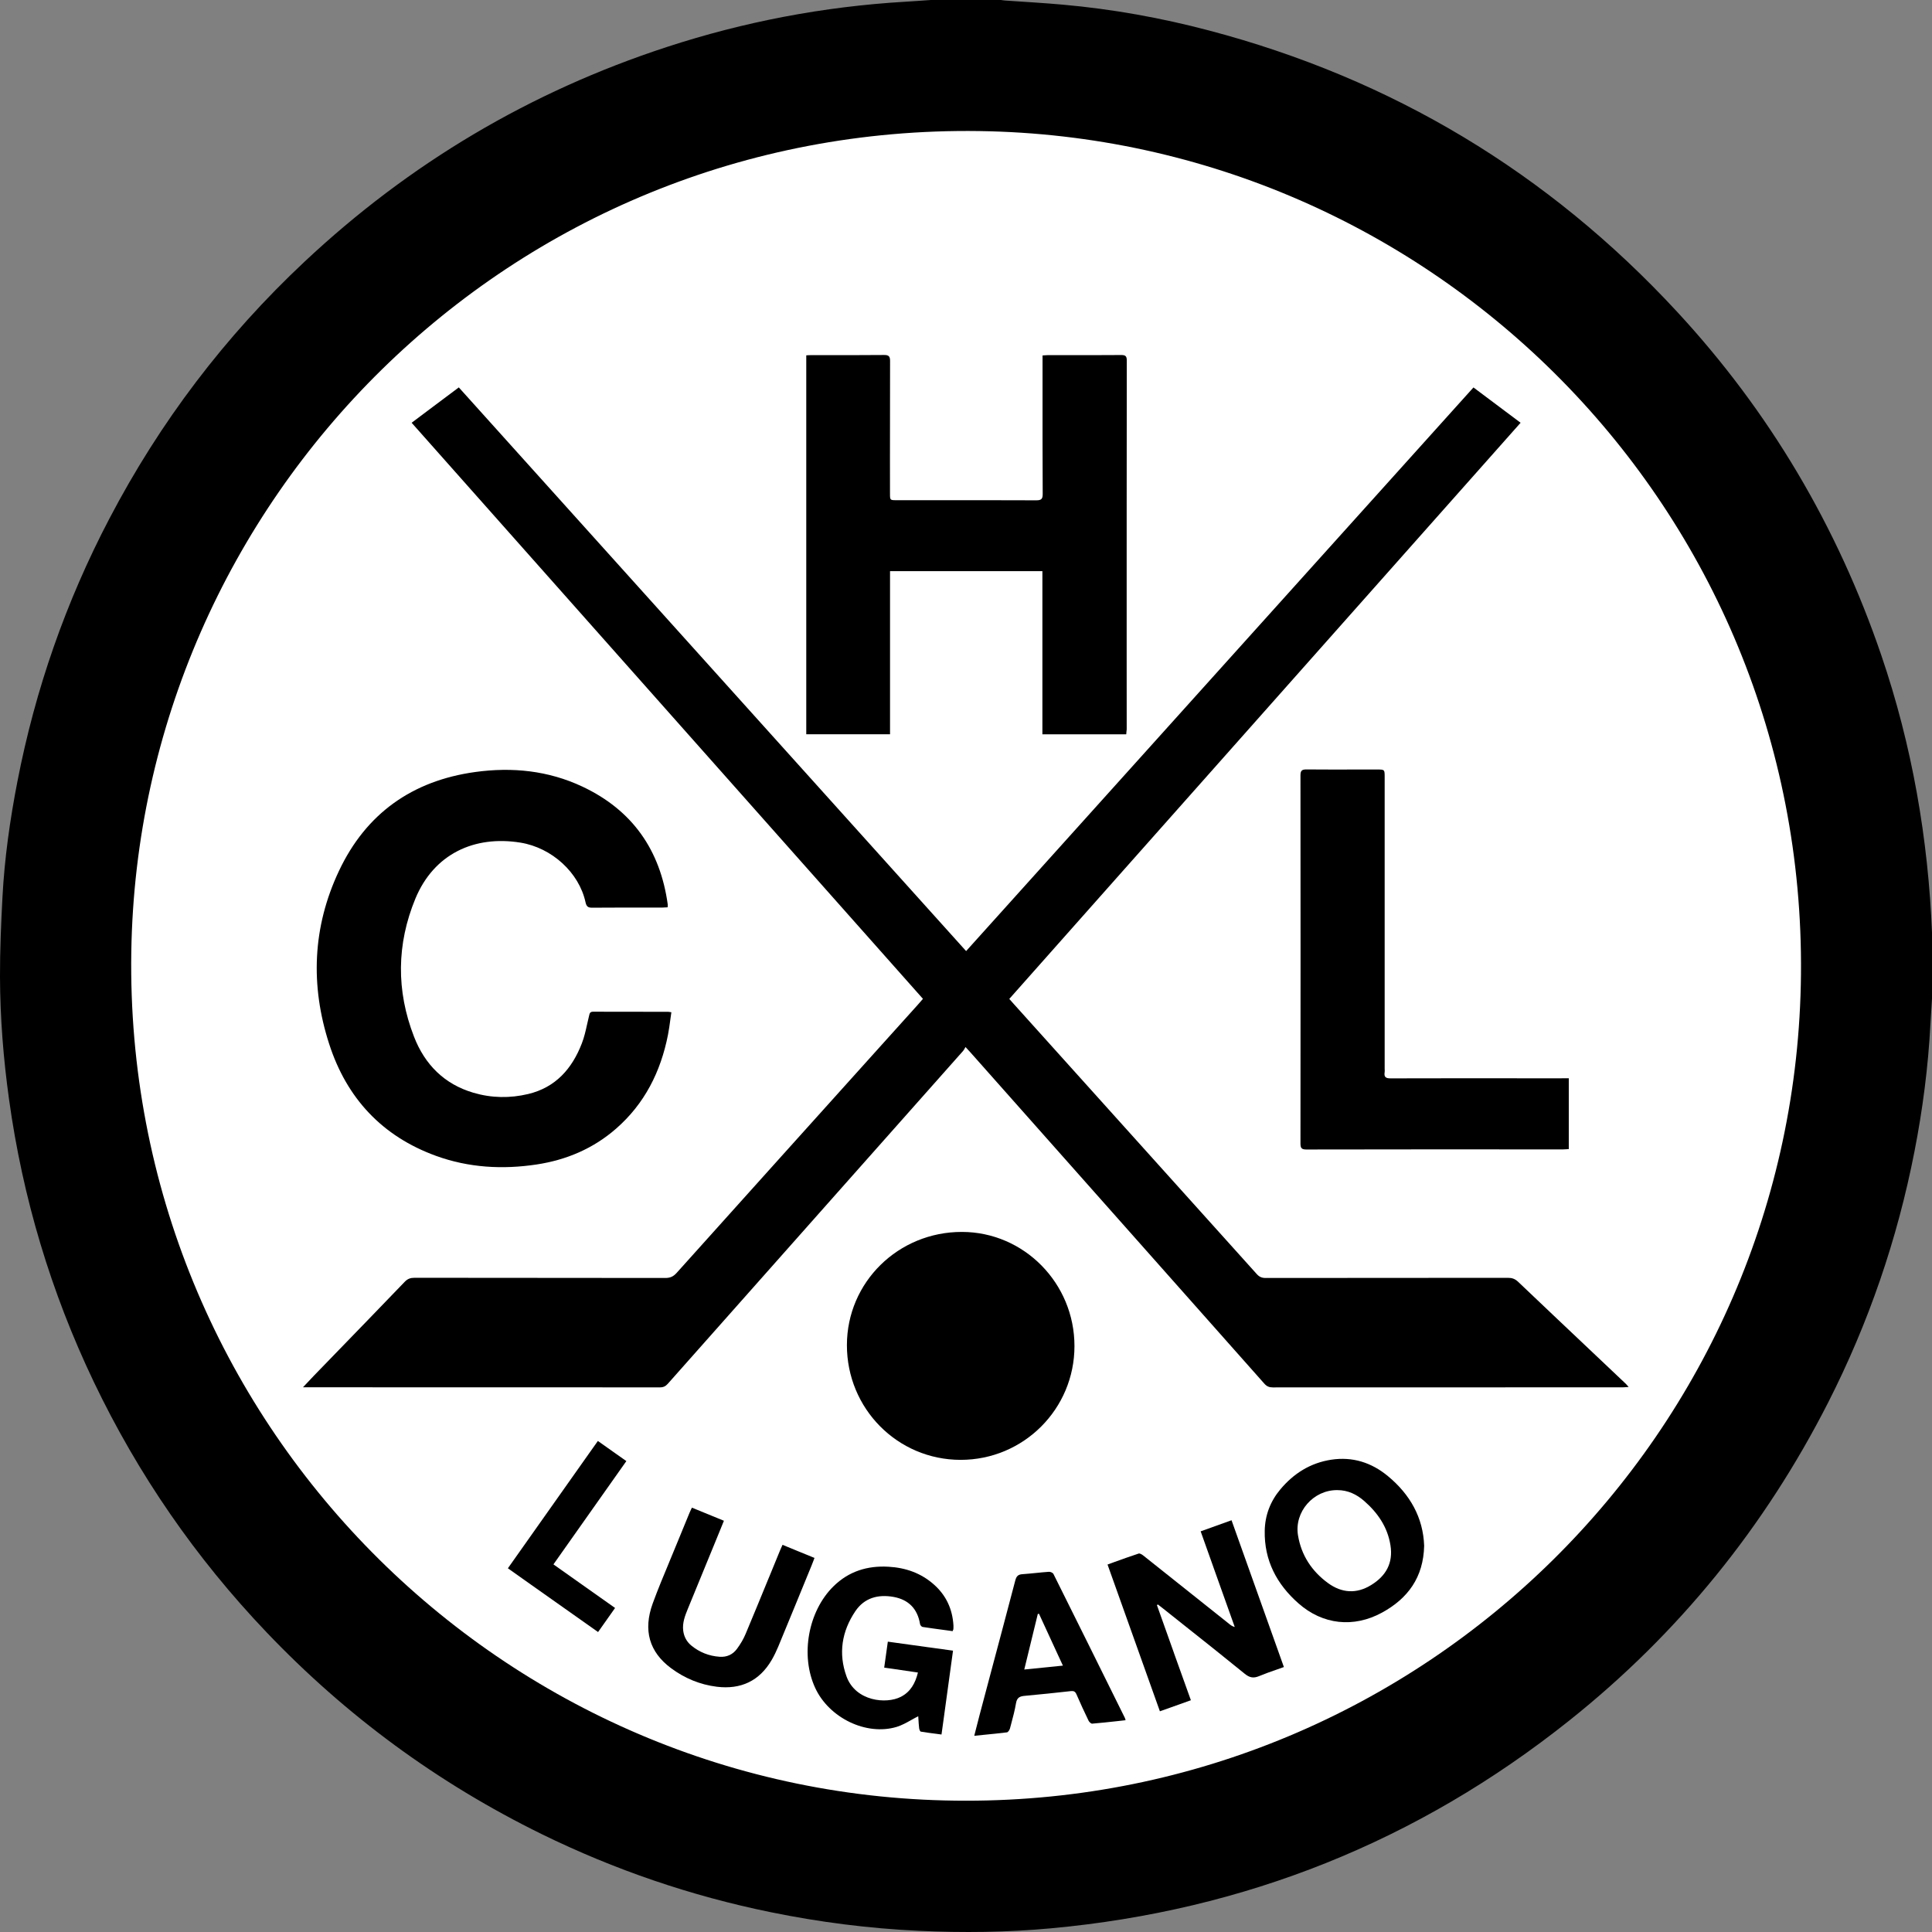 <svg width="50" height="50" viewBox="0 0 50 50" fill="none" xmlns="http://www.w3.org/2000/svg">
<rect x="0" y="0" width="50" height="50" fill="#808080" stroke="none"/>
<g clip-path="url(#clip0_5091_9339)">
<path d="M24.976 48.335C12.024 48.345 1.451 37.725 1.654 24.621C1.85 11.995 12.224 1.496 25.343 1.684C38.016 1.864 48.423 12.234 48.303 25.239C48.184 38.059 37.747 48.34 24.976 48.335Z" fill="white"/>
<path d="M24.091 0C24.696 0 25.3 0 25.905 0C25.942 0.005 25.98 0.012 26.017 0.014C26.515 0.049 27.014 0.076 27.511 0.121C28.788 0.235 30.046 0.461 31.285 0.788C36.027 2.038 40.069 4.466 43.398 8.063C45.792 10.649 47.55 13.622 48.688 16.958C49.486 19.297 49.903 21.706 50.002 24.173C50.002 24.719 50.002 25.264 50.002 25.811C49.988 26.045 49.972 26.279 49.959 26.514C49.9 27.621 49.758 28.719 49.545 29.807C49.102 32.071 48.361 34.235 47.315 36.292C45.673 39.518 43.446 42.269 40.617 44.524C36.688 47.656 32.211 49.443 27.207 49.904C26.065 50.01 24.92 50.023 23.773 49.969C22.484 49.908 21.209 49.746 19.944 49.487C17.883 49.066 15.909 48.392 14.02 47.467C11.336 46.15 8.962 44.408 6.898 42.243C5.064 40.319 3.573 38.159 2.426 35.76C1.317 33.438 0.587 31.001 0.234 28.452C0.088 27.399 0.003 26.341 0 25.279C-0.002 24.591 0.028 23.902 0.064 23.215C0.117 22.209 0.259 21.212 0.451 20.223C0.913 17.84 1.705 15.571 2.832 13.42C4.141 10.919 5.824 8.701 7.882 6.772C10.593 4.229 13.714 2.375 17.249 1.219C19.256 0.562 21.315 0.17 23.424 0.045C23.648 0.032 23.87 0.015 24.091 0ZM25.002 46.602C36.831 46.607 46.5 37.084 46.609 25.21C46.721 13.165 37.08 3.559 25.341 3.392C13.189 3.22 3.58 12.942 3.398 24.637C3.209 36.775 13.003 46.611 25.002 46.602Z" fill="black"/>
<path d="M29.147 19.004H26.977V14.781H23.034V19.003H20.866V9.196C20.883 9.195 20.9 9.194 20.916 9.193C20.946 9.192 20.974 9.19 21.004 9.19C21.16 9.19 21.317 9.19 21.473 9.19C21.943 9.191 22.412 9.191 22.881 9.187C23.005 9.186 23.035 9.226 23.035 9.344C23.032 10.201 23.032 11.057 23.032 11.914V11.914C23.032 12.2 23.033 12.486 23.033 12.772C23.033 12.945 23.033 12.945 23.203 12.945C23.469 12.945 23.734 12.945 24 12.945L24.006 12.945C24.944 12.945 25.881 12.944 26.82 12.948C26.946 12.948 26.985 12.916 26.985 12.787C26.98 11.902 26.981 11.016 26.981 10.131C26.981 9.878 26.981 9.625 26.981 9.372V9.199C27.001 9.198 27.019 9.197 27.036 9.195C27.064 9.193 27.089 9.191 27.114 9.191C27.255 9.191 27.396 9.191 27.537 9.191C28.03 9.191 28.523 9.192 29.017 9.188C29.126 9.187 29.161 9.217 29.161 9.329C29.158 11.875 29.158 14.422 29.158 16.968V16.968C29.159 17.605 29.159 18.242 29.159 18.879C29.157 18.892 29.156 18.906 29.154 18.92C29.152 18.944 29.149 18.971 29.147 19.004Z" fill="black"/>
<path d="M17.244 23.483L17.244 23.483C17.208 23.486 17.174 23.488 17.139 23.488C16.988 23.488 16.836 23.488 16.685 23.488C16.231 23.488 15.778 23.488 15.324 23.491C15.216 23.492 15.177 23.459 15.153 23.349C14.987 22.586 14.287 21.94 13.469 21.807C12.28 21.615 11.231 22.095 10.749 23.259C10.264 24.435 10.252 25.64 10.715 26.83C10.993 27.547 11.496 28.058 12.251 28.28C12.718 28.418 13.197 28.426 13.67 28.313C14.379 28.143 14.805 27.658 15.057 27.005C15.119 26.846 15.157 26.678 15.194 26.51C15.21 26.441 15.225 26.371 15.242 26.302C15.244 26.294 15.246 26.286 15.248 26.278C15.259 26.227 15.27 26.182 15.351 26.183C15.868 26.185 16.385 26.185 16.903 26.185C17.032 26.185 17.162 26.185 17.291 26.185C17.303 26.185 17.315 26.187 17.331 26.19C17.343 26.192 17.357 26.195 17.375 26.197C17.366 26.259 17.358 26.321 17.349 26.382C17.331 26.517 17.313 26.65 17.287 26.782C17.099 27.736 16.683 28.566 15.941 29.212C15.352 29.726 14.658 30.019 13.892 30.136C13.007 30.27 12.131 30.221 11.285 29.914C9.888 29.407 8.971 28.418 8.519 27.018C8.028 25.502 8.088 23.991 8.771 22.542C9.471 21.055 10.667 20.206 12.295 19.98C13.254 19.847 14.191 19.942 15.074 20.358C16.367 20.967 17.087 21.999 17.281 23.407C17.283 23.423 17.282 23.438 17.28 23.456C17.279 23.463 17.278 23.472 17.278 23.481C17.266 23.482 17.255 23.483 17.244 23.483Z" fill="black"/>
<path d="M40.6 29.738V27.905C40.528 27.905 40.47 27.905 40.412 27.906C40.043 27.906 39.675 27.906 39.306 27.906C38.2 27.905 37.094 27.905 35.988 27.908C35.868 27.908 35.815 27.877 35.834 27.754C35.838 27.731 35.837 27.707 35.836 27.684C35.835 27.674 35.835 27.663 35.835 27.653V20.117C35.835 20.015 35.835 19.964 35.81 19.939C35.785 19.915 35.737 19.915 35.641 19.915C35.474 19.915 35.308 19.915 35.142 19.915C34.699 19.916 34.257 19.917 33.813 19.913C33.697 19.912 33.656 19.94 33.656 20.065C33.659 23.241 33.659 26.417 33.656 29.592C33.656 29.711 33.684 29.749 33.808 29.749C35.656 29.745 37.504 29.746 39.352 29.746C39.722 29.746 40.092 29.746 40.462 29.746C40.488 29.746 40.515 29.744 40.543 29.742C40.561 29.741 40.58 29.739 40.6 29.738Z" fill="black"/>
<path d="M11.21 10.523C11.026 10.662 10.841 10.8 10.653 10.941C13.047 13.639 15.437 16.331 17.826 19.023C19.846 21.299 21.865 23.573 23.886 25.85C23.836 25.907 23.79 25.961 23.743 26.014C23.437 26.354 23.131 26.694 22.824 27.034C21.052 29.003 19.279 30.973 17.51 32.944C17.426 33.037 17.344 33.074 17.22 33.074C15.984 33.072 14.748 33.071 13.513 33.071C12.585 33.071 11.657 33.07 10.729 33.069C10.626 33.069 10.551 33.093 10.476 33.171C9.85 33.823 9.221 34.471 8.592 35.12C8.435 35.282 8.278 35.445 8.12 35.607C8.07 35.659 8.02 35.713 7.964 35.772C7.926 35.812 7.886 35.855 7.841 35.903H8.018C11.037 35.903 14.057 35.903 17.077 35.905C17.165 35.906 17.224 35.878 17.282 35.813C18.749 34.157 20.218 32.503 21.686 30.848C22.765 29.632 23.844 28.416 24.923 27.2C24.94 27.181 24.952 27.159 24.966 27.134C24.973 27.122 24.979 27.11 24.987 27.097C25.011 27.122 25.03 27.143 25.046 27.161C25.07 27.186 25.088 27.206 25.106 27.226C27.645 30.087 30.185 32.949 32.723 35.811C32.785 35.88 32.848 35.906 32.939 35.906C35.959 35.904 38.98 35.904 42 35.904C42.028 35.904 42.057 35.902 42.091 35.899C42.109 35.898 42.128 35.896 42.149 35.895C42.113 35.854 42.095 35.831 42.075 35.812C41.766 35.518 41.455 35.225 41.145 34.932C40.525 34.345 39.904 33.759 39.286 33.17C39.209 33.098 39.133 33.07 39.029 33.07C37.983 33.071 36.937 33.072 35.891 33.072C34.845 33.072 33.799 33.072 32.753 33.074C32.657 33.074 32.591 33.046 32.526 32.974C30.435 30.647 28.342 28.322 26.249 25.997C26.207 25.95 26.166 25.904 26.12 25.852C27.088 24.761 28.056 23.67 29.023 22.58C32.466 18.702 35.907 14.825 39.353 10.941C39.215 10.838 39.079 10.736 38.943 10.634C38.673 10.432 38.405 10.232 38.133 10.027C36.883 11.416 35.633 12.804 34.383 14.193C31.258 17.665 28.132 21.137 25.003 24.614C20.62 19.745 16.251 14.89 11.874 10.026C11.651 10.193 11.431 10.358 11.21 10.523Z" fill="black"/>
<path d="M24.858 37.781C26.488 37.783 27.807 36.466 27.807 34.837C27.808 33.21 26.501 31.884 24.895 31.882C23.245 31.88 21.919 33.186 21.918 34.812C21.917 36.456 23.228 37.779 24.858 37.781Z" fill="black"/>
<path d="M15.237 37.625C14.539 38.612 13.846 39.594 13.144 40.587L13.683 40.969C14.283 41.393 14.878 41.813 15.478 42.237C15.528 42.165 15.578 42.095 15.628 42.025C15.724 41.888 15.819 41.753 15.918 41.614C15.629 41.409 15.343 41.207 15.058 41.006C14.813 40.833 14.569 40.66 14.323 40.486C14.665 40.001 15.005 39.52 15.343 39.041C15.632 38.632 15.92 38.224 16.21 37.813C16.097 37.734 15.987 37.656 15.877 37.578C15.743 37.483 15.609 37.389 15.473 37.292L15.237 37.625Z" fill="black"/>
<path fill-rule="evenodd" clip-rule="evenodd" d="M36.857 40.003C36.839 40.822 36.436 41.368 35.767 41.734C35.033 42.135 34.231 42.049 33.603 41.494C33.043 41 32.717 40.386 32.731 39.619C32.738 39.213 32.877 38.853 33.135 38.545C33.48 38.133 33.912 37.86 34.452 37.777C35.005 37.693 35.495 37.851 35.917 38.2C36.492 38.674 36.831 39.275 36.857 40.003ZM34.611 38.564C33.991 38.557 33.492 39.126 33.592 39.734C33.677 40.252 33.95 40.664 34.369 40.97C34.722 41.227 35.105 41.257 35.488 41.019C35.872 40.783 36.058 40.447 35.985 39.992C35.911 39.522 35.657 39.153 35.306 38.846C35.11 38.674 34.882 38.564 34.611 38.564Z" fill="black"/>
<path d="M30.161 42.158C30.088 41.953 30.015 41.748 29.942 41.543C29.947 41.538 29.951 41.534 29.956 41.529C29.959 41.527 29.962 41.525 29.964 41.523C29.983 41.538 30.003 41.552 30.022 41.567L30.022 41.567L30.023 41.568L30.049 41.588C30.06 41.596 30.07 41.605 30.081 41.613C30.27 41.763 30.458 41.913 30.647 42.063C31.172 42.479 31.697 42.896 32.216 43.319C32.342 43.421 32.444 43.437 32.587 43.377C32.733 43.316 32.882 43.264 33.034 43.211C33.098 43.189 33.162 43.166 33.227 43.143L33.211 43.098C32.763 41.841 32.319 40.598 31.872 39.344C31.596 39.443 31.339 39.536 31.073 39.631C31.184 39.942 31.294 40.251 31.403 40.558L31.403 40.559C31.588 41.078 31.771 41.592 31.955 42.106C31.893 42.091 31.854 42.061 31.815 42.03L31.676 41.919C30.98 41.365 30.284 40.809 29.587 40.256C29.554 40.23 29.499 40.196 29.468 40.206C29.248 40.278 29.029 40.357 28.802 40.439L28.802 40.44L28.789 40.444C28.747 40.459 28.705 40.474 28.663 40.49C29.116 41.76 29.565 43.018 30.018 44.288L30.269 44.199C30.452 44.133 30.633 44.069 30.82 44.002C30.67 43.586 30.526 43.182 30.381 42.778L30.38 42.775L30.38 42.773C30.307 42.57 30.235 42.367 30.163 42.163L30.161 42.158Z" fill="black"/>
<path d="M24.444 42.185L24.445 42.185C24.514 42.195 24.584 42.204 24.654 42.214C24.657 42.205 24.66 42.198 24.662 42.192C24.664 42.187 24.666 42.183 24.668 42.179C24.669 42.176 24.67 42.174 24.671 42.172C24.672 42.169 24.672 42.167 24.673 42.166C24.675 42.132 24.677 42.098 24.675 42.065C24.65 41.642 24.485 41.285 24.167 41.005C23.833 40.71 23.437 40.572 22.995 40.547C22.447 40.515 21.964 40.666 21.57 41.054C20.912 41.701 20.709 42.844 21.097 43.683C21.455 44.459 22.419 44.928 23.205 44.692C23.338 44.651 23.462 44.582 23.588 44.511C23.646 44.479 23.704 44.446 23.764 44.416C23.766 44.441 23.767 44.467 23.769 44.493C23.773 44.566 23.778 44.645 23.787 44.723C23.79 44.756 23.81 44.81 23.83 44.814C23.954 44.835 24.08 44.852 24.208 44.868L24.208 44.868L24.208 44.868L24.209 44.868C24.261 44.875 24.313 44.882 24.366 44.889L24.413 44.55C24.497 43.934 24.58 43.331 24.664 42.719C24.465 42.692 24.268 42.665 24.072 42.637L24.041 42.633L24.039 42.633C23.685 42.584 23.334 42.535 22.977 42.486C22.961 42.601 22.946 42.711 22.93 42.822C22.915 42.933 22.899 43.043 22.883 43.158L23.117 43.191C23.331 43.222 23.542 43.253 23.756 43.285C23.688 43.562 23.565 43.784 23.315 43.913C22.937 44.108 22.145 44.031 21.909 43.389C21.692 42.793 21.785 42.219 22.136 41.698C22.371 41.35 22.726 41.257 23.125 41.328C23.516 41.399 23.746 41.637 23.811 42.032C23.815 42.059 23.85 42.1 23.875 42.105C24.065 42.134 24.254 42.16 24.444 42.185L24.444 42.185Z" fill="black"/>
<path d="M20.626 40.134C20.503 40.083 20.379 40.032 20.252 39.98C20.243 40 20.235 40.018 20.227 40.035C20.211 40.07 20.197 40.1 20.185 40.131C20.092 40.358 19.999 40.585 19.906 40.812L19.905 40.813C19.704 41.303 19.503 41.794 19.298 42.282C19.241 42.42 19.162 42.551 19.073 42.672C18.965 42.819 18.812 42.89 18.624 42.877C18.346 42.858 18.1 42.759 17.888 42.584C17.773 42.488 17.702 42.359 17.682 42.206C17.655 42 17.728 41.816 17.802 41.634C17.951 41.266 18.103 40.898 18.255 40.53L18.255 40.529L18.256 40.527C18.324 40.361 18.393 40.195 18.461 40.028C18.515 39.896 18.57 39.763 18.625 39.627C18.661 39.539 18.698 39.449 18.735 39.357C18.452 39.241 18.183 39.131 17.907 39.018C17.899 39.035 17.892 39.05 17.884 39.065C17.869 39.097 17.855 39.124 17.844 39.153C17.735 39.417 17.627 39.681 17.519 39.944C17.455 40.104 17.389 40.262 17.322 40.421L17.322 40.422L17.322 40.422C17.174 40.778 17.025 41.133 16.893 41.495C16.639 42.192 16.804 42.753 17.365 43.171C17.718 43.434 18.117 43.599 18.553 43.653C19.172 43.728 19.655 43.504 19.973 42.957C20.036 42.849 20.09 42.734 20.139 42.619C20.431 41.914 20.72 41.208 21.009 40.502L21.009 40.501C21.023 40.467 21.036 40.432 21.05 40.396C21.054 40.384 21.059 40.373 21.063 40.361C21.068 40.347 21.074 40.334 21.079 40.319C20.928 40.258 20.781 40.197 20.633 40.137L20.627 40.134L20.626 40.134Z" fill="black"/>
<path fill-rule="evenodd" clip-rule="evenodd" d="M28.896 44.545L28.896 44.545C28.682 44.568 28.474 44.591 28.265 44.608C28.236 44.61 28.189 44.565 28.172 44.531C28.063 44.304 27.956 44.076 27.857 43.845C27.825 43.773 27.784 43.758 27.712 43.766C27.316 43.81 26.919 43.852 26.522 43.888C26.395 43.899 26.32 43.931 26.295 44.075C26.264 44.261 26.215 44.443 26.166 44.626C26.156 44.662 26.146 44.698 26.137 44.735C26.126 44.773 26.09 44.828 26.061 44.833C25.863 44.858 25.663 44.877 25.454 44.898L25.454 44.898C25.375 44.906 25.296 44.913 25.214 44.922C25.226 44.876 25.237 44.831 25.248 44.787L25.248 44.787C25.284 44.644 25.318 44.509 25.354 44.375C25.436 44.068 25.517 43.76 25.599 43.452C25.826 42.602 26.053 41.751 26.276 40.9C26.305 40.792 26.349 40.747 26.458 40.74C26.573 40.732 26.688 40.72 26.803 40.709C26.918 40.697 27.032 40.686 27.147 40.678C27.185 40.675 27.247 40.703 27.263 40.734C27.881 41.973 28.495 43.213 29.109 44.454C29.115 44.463 29.117 44.474 29.122 44.49C29.123 44.494 29.124 44.499 29.126 44.504C29.127 44.509 29.128 44.514 29.13 44.519C29.051 44.528 28.973 44.536 28.896 44.545ZM26.889 41.764C26.878 41.766 26.869 41.769 26.858 41.77C26.744 42.24 26.629 42.711 26.508 43.207C26.833 43.175 27.142 43.143 27.468 43.11L27.508 43.106L27.352 42.769C27.195 42.428 27.042 42.096 26.889 41.764Z" fill="black"/>
</g>
<defs>
<clipPath id="clip0_5091_9339">
<rect width="50" height="50" fill="white"/>
</clipPath>
</defs>
</svg>
